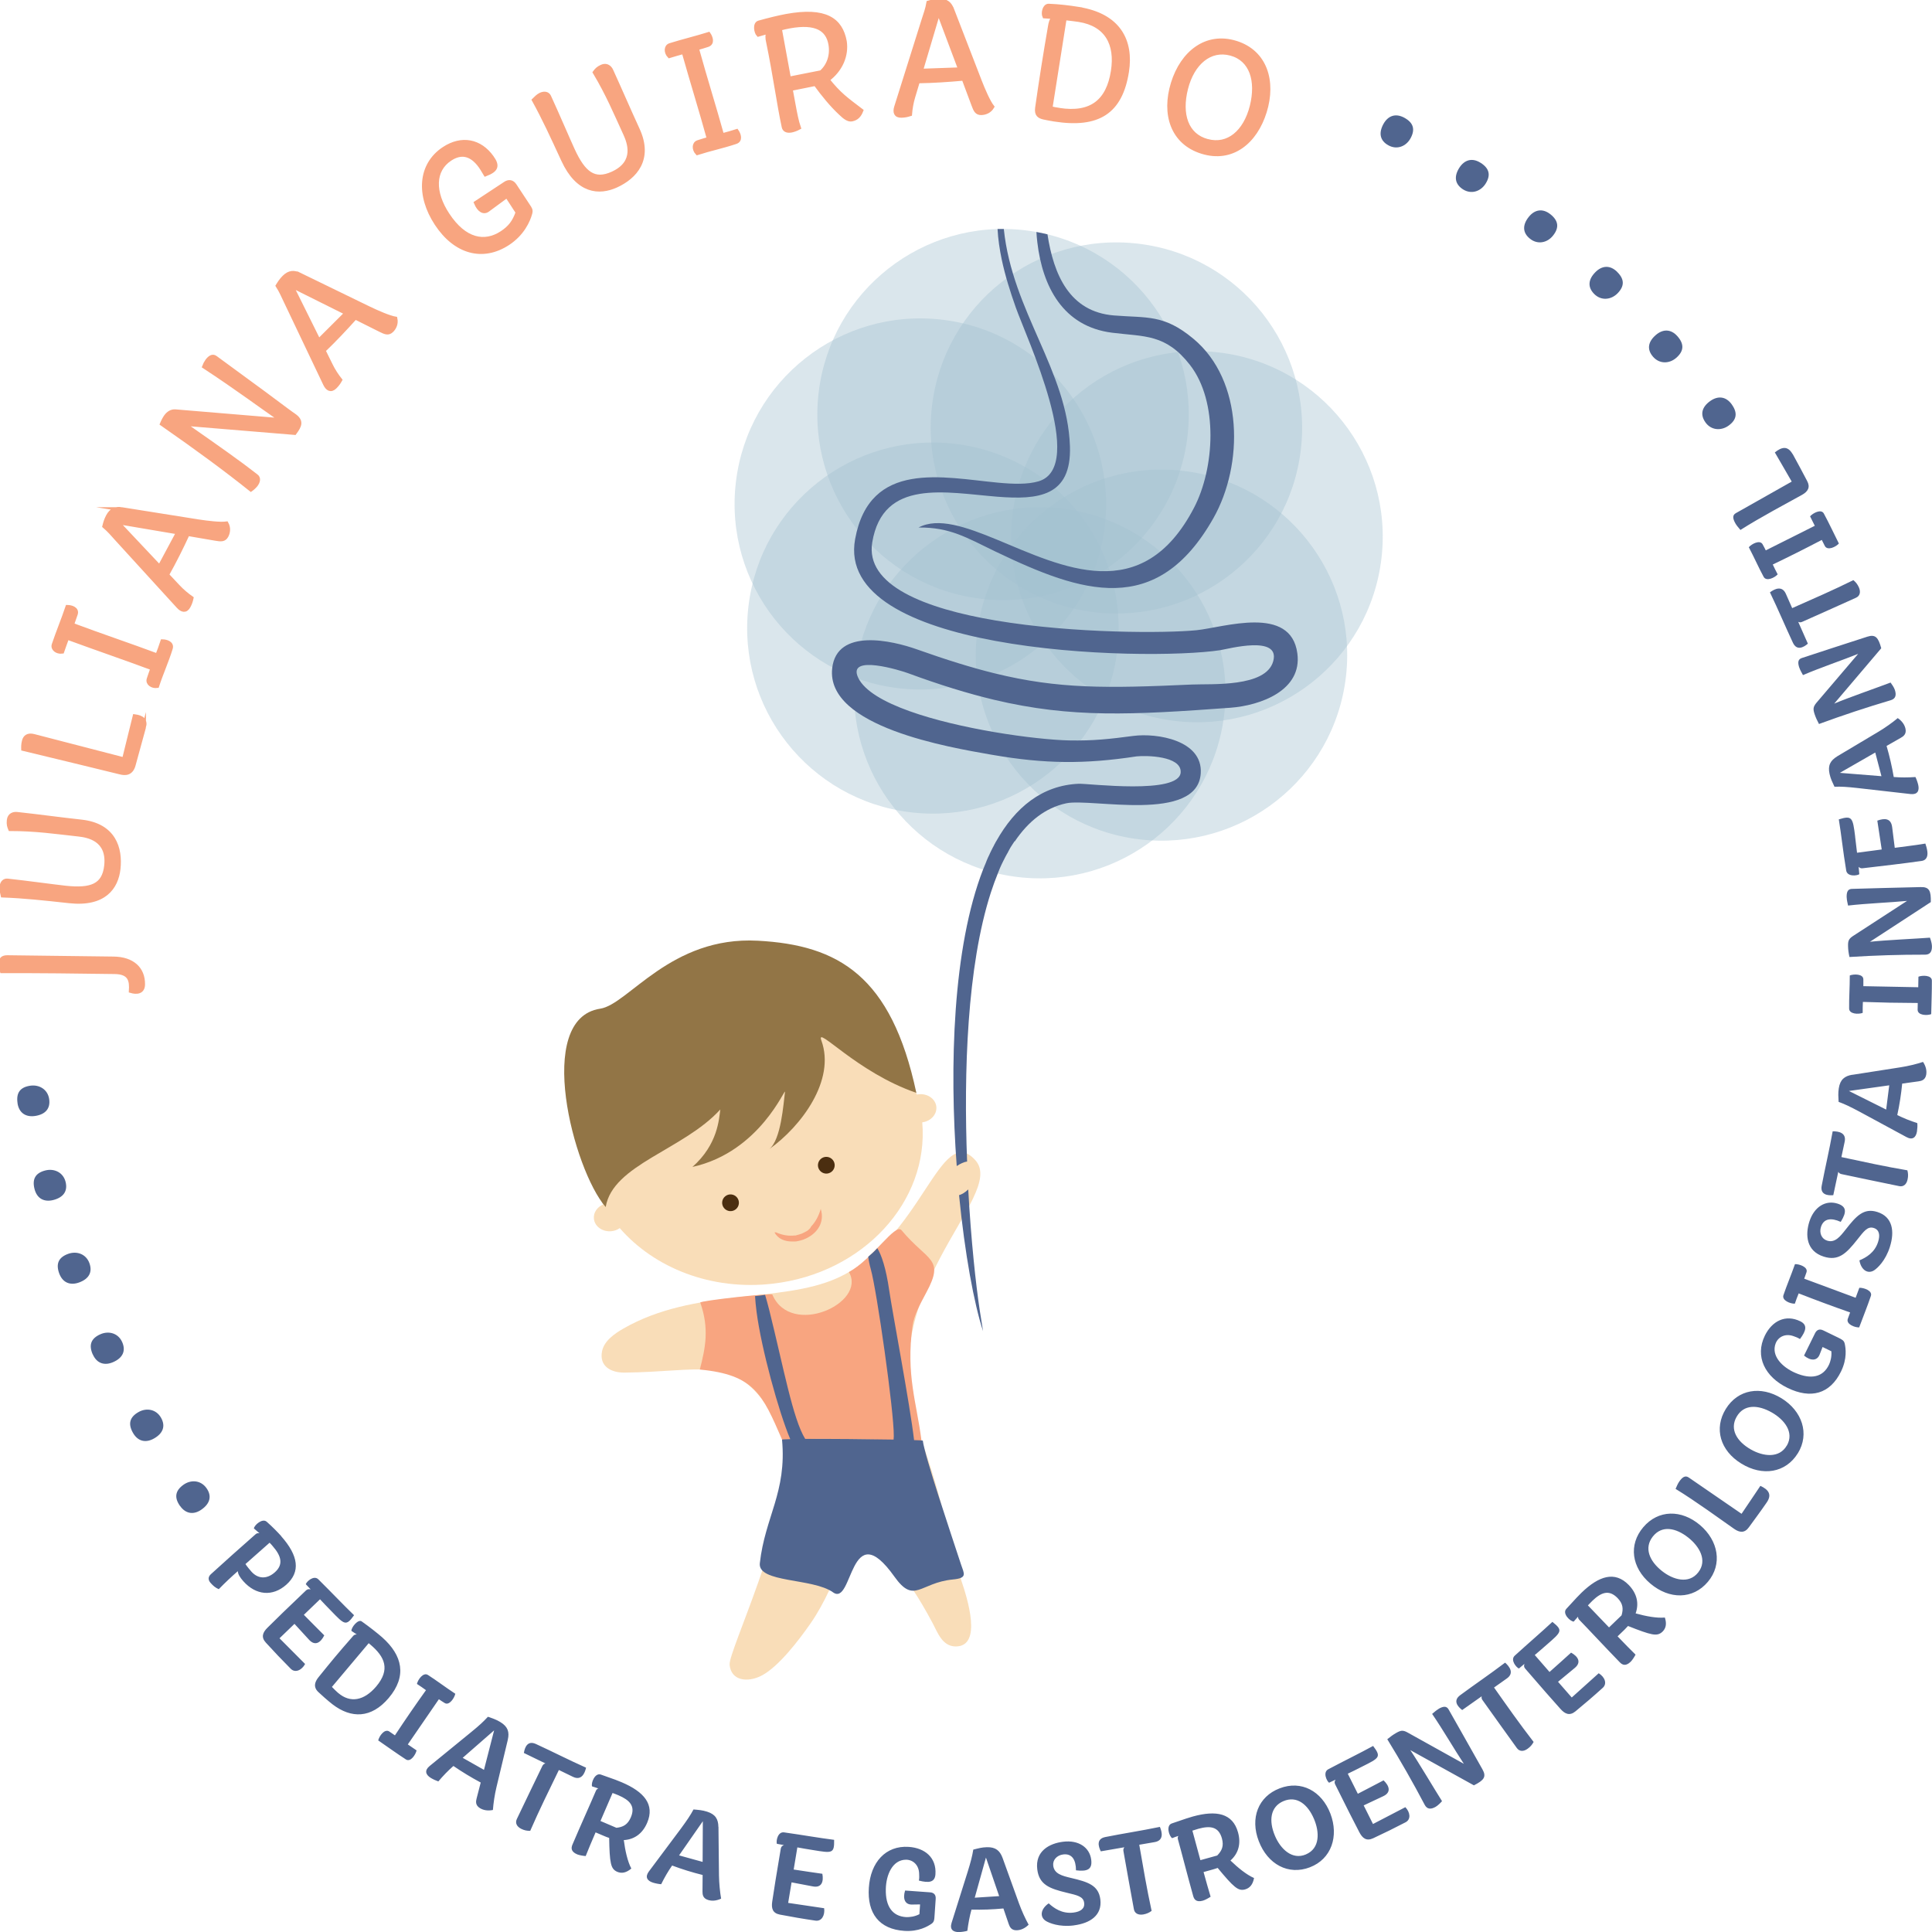 <svg xmlns="http://www.w3.org/2000/svg" width="105" height="105" viewBox="0 0 105 105" fill="none"><g clip-path="url(#clip0_29_71)"><path d="M65.61 7.664C64.475 7.357 64.103 6.212 64.457 4.814C64.808 3.424 65.762 2.611 66.89 2.915C68.018 3.218 68.379 4.395 68.032 5.779C67.678 7.176 66.749 7.971 65.614 7.664H65.61ZM65.332 8.252C66.955 8.755 68.227 7.718 68.737 6.067C69.247 4.417 68.77 2.824 67.165 2.326C65.567 1.831 64.262 2.857 63.745 4.525C63.228 6.201 63.716 7.754 65.332 8.252ZM57.552 5.97C57.404 5.948 57.248 5.923 57.089 5.88L57.863 0.986C58.224 1.026 58.528 1.065 58.637 1.083C60.141 1.322 60.719 2.384 60.484 3.872C60.231 5.482 59.327 6.252 57.556 5.974L57.552 5.97ZM58.618 0.484C58.087 0.401 57.592 0.339 57.003 0.314C56.76 0.3 56.681 0.715 56.76 0.888L57.299 0.925C57.122 1.08 57.097 1.26 57.068 1.423C56.811 2.897 56.576 4.384 56.366 5.869C56.319 6.23 56.478 6.331 56.739 6.389C56.934 6.429 57.111 6.465 57.299 6.494C59.689 6.869 60.9 6.089 61.247 3.893C61.507 2.236 60.816 0.834 58.615 0.488L58.618 0.484ZM51.005 0.636L52.184 3.771L50.051 3.846L51.005 0.636ZM51.732 0.495C51.623 0.209 51.435 0.025 51.027 0.04C50.803 0.047 50.633 0.094 50.459 0.144C50.398 0.495 50.3 0.755 50.188 1.105L48.706 5.818C48.623 6.086 48.673 6.299 48.995 6.288C49.187 6.281 49.31 6.252 49.458 6.205C49.48 5.923 49.534 5.58 49.631 5.262L49.885 4.417C50.738 4.403 51.547 4.348 52.372 4.273L52.903 5.695C53.011 5.988 53.084 6.154 53.34 6.143C53.547 6.136 53.785 6.046 53.926 5.807C53.717 5.54 53.438 4.897 53.257 4.431L51.735 0.495H51.732ZM42.376 1.557C42.568 1.506 42.745 1.463 42.907 1.434C44.371 1.167 44.983 1.596 45.131 2.394C45.239 2.987 45.051 3.561 44.632 3.929L42.879 4.276L42.38 1.557H42.376ZM44.979 4.33C45.698 3.796 46.024 3.012 45.911 2.254C45.695 1.076 44.87 0.477 42.727 0.87C42.304 0.95 41.787 1.076 41.245 1.228C41.006 1.297 41.089 1.752 41.212 1.882C41.411 1.827 41.602 1.766 41.787 1.716C41.678 1.911 41.704 2.084 41.74 2.243C42.141 4.193 42.311 5.576 42.596 6.905C42.629 7.043 42.748 7.14 43.009 7.093C43.099 7.075 43.273 7.021 43.417 6.941C43.294 6.591 43.215 6.161 43.132 5.714L42.969 4.832L44.317 4.561C44.737 5.139 45.192 5.699 45.68 6.154C45.915 6.382 46.11 6.523 46.288 6.49C46.555 6.439 46.703 6.284 46.808 6.013C45.977 5.381 45.611 5.128 44.975 4.33H44.979ZM39.242 7.35C38.808 5.786 38.352 4.352 37.872 2.622C38.063 2.568 38.262 2.51 38.457 2.445C38.75 2.351 38.631 2.026 38.511 1.853C37.817 2.069 37.105 2.239 36.411 2.456C36.183 2.532 36.187 2.846 36.375 3.045C36.635 2.962 36.892 2.897 37.156 2.821C37.637 4.525 38.096 5.984 38.526 7.548C38.327 7.606 38.128 7.664 37.933 7.729C37.705 7.805 37.709 8.119 37.897 8.318C38.591 8.094 39.274 7.956 39.983 7.718C40.276 7.624 40.156 7.299 40.037 7.126C39.777 7.209 39.513 7.285 39.249 7.353L39.242 7.35ZM33.49 10.087C34.506 9.621 35.403 8.661 34.658 7.039C34.152 5.941 33.721 4.93 33.219 3.832C33.147 3.673 32.973 3.5 32.702 3.622C32.492 3.72 32.42 3.807 32.326 3.933C33.038 5.125 33.458 6.136 33.982 7.277C34.184 7.722 34.622 8.823 33.295 9.43C32.286 9.892 31.712 9.412 31.13 8.148C30.905 7.66 30.262 6.161 29.843 5.251C29.774 5.1 29.608 5.042 29.383 5.143C29.239 5.208 29.127 5.334 29.018 5.439C29.579 6.458 29.998 7.375 30.609 8.697C31.411 10.441 32.572 10.506 33.49 10.087ZM27.97 10.076C27.843 9.881 27.659 9.845 27.464 9.975L25.869 11.026C26.043 11.438 26.289 11.572 26.509 11.409L27.55 10.643L28.133 11.539C27.952 12.063 27.717 12.366 27.276 12.659C26.336 13.276 25.248 13.07 24.326 11.669C23.527 10.459 23.523 9.253 24.467 8.635C25.056 8.249 25.573 8.372 26.014 8.906C26.148 9.065 26.264 9.267 26.387 9.473C26.972 9.246 27.077 9.029 26.726 8.545C26.09 7.657 25.099 7.447 24.131 8.083C22.804 8.957 22.717 10.629 23.726 12.16C24.749 13.713 26.238 14.121 27.608 13.222C28.4 12.702 28.711 11.983 28.816 11.597C28.866 11.416 28.816 11.358 28.707 11.192L27.974 10.08L27.97 10.076ZM15.83 15.519L18.831 17.014L17.32 18.52L15.83 15.519ZM16.264 14.923C15.989 14.79 15.726 14.782 15.44 15.068C15.281 15.226 15.187 15.378 15.093 15.53C15.285 15.83 15.389 16.086 15.549 16.418L17.674 20.879C17.797 21.131 17.978 21.254 18.206 21.027C18.339 20.893 18.412 20.788 18.488 20.651C18.31 20.427 18.119 20.142 17.974 19.842L17.584 19.051C18.198 18.462 18.755 17.87 19.308 17.253L20.664 17.932C20.946 18.072 21.108 18.141 21.289 17.96C21.437 17.816 21.546 17.585 21.488 17.318C21.155 17.263 20.512 16.982 20.06 16.765L16.264 14.919V14.923ZM15.986 22.587C15.447 22.201 14.916 21.792 14.377 21.395L11.702 19.434C11.55 19.322 11.395 19.434 11.261 19.611C11.203 19.69 11.12 19.846 11.095 19.918C12.924 21.117 14.178 22.067 15.306 22.84L9.54 22.359C9.32 22.338 9.146 22.46 9.02 22.63C8.955 22.717 8.871 22.872 8.803 23.035C10.665 24.331 12.28 25.516 13.636 26.603C13.716 26.549 13.846 26.43 13.911 26.343C14.037 26.17 14.077 25.982 13.922 25.87C13.04 25.184 12.165 24.559 9.97 23.027L16.011 23.526C16.311 23.121 16.405 22.883 15.989 22.583L15.986 22.587ZM6.373 28.373L9.681 28.933L8.673 30.814L6.373 28.373ZM6.616 27.676C6.312 27.625 6.059 27.697 5.867 28.055C5.762 28.253 5.715 28.423 5.672 28.597C5.943 28.828 6.12 29.041 6.366 29.315L9.696 32.963C9.887 33.169 10.097 33.234 10.249 32.949C10.339 32.782 10.375 32.66 10.408 32.508C10.177 32.346 9.909 32.129 9.681 31.883L9.077 31.24C9.493 30.496 9.855 29.77 10.202 29.019L11.698 29.276C12.009 29.33 12.186 29.348 12.306 29.124C12.403 28.943 12.443 28.691 12.309 28.452C11.973 28.499 11.275 28.416 10.784 28.34L6.612 27.676H6.616ZM8.546 35.625C7.028 35.058 5.596 34.585 3.912 33.956C3.98 33.768 4.049 33.573 4.114 33.378C4.212 33.09 3.875 32.992 3.666 32.988C3.434 33.678 3.152 34.35 2.921 35.04C2.849 35.267 3.105 35.451 3.377 35.415C3.463 35.155 3.561 34.91 3.651 34.653C5.314 35.264 6.764 35.755 8.286 36.322C8.217 36.517 8.145 36.712 8.083 36.907C8.007 37.134 8.268 37.319 8.539 37.282C8.763 36.589 9.056 35.957 9.276 35.246C9.374 34.957 9.038 34.859 8.828 34.855C8.741 35.116 8.651 35.372 8.55 35.625H8.546ZM7.823 39.529C7.931 39.139 7.725 38.984 7.321 38.929C7.154 39.612 6.995 40.23 6.742 41.273L1.836 40.002C1.508 39.919 1.359 40.06 1.305 40.266C1.258 40.443 1.258 40.587 1.262 40.699C2.968 41.104 5.365 41.696 6.532 41.978C6.796 42.046 7.133 42.064 7.263 41.566C7.447 40.887 7.639 40.201 7.823 39.525V39.529ZM6.438 47.222C6.561 46.113 6.2 44.849 4.421 44.654C3.221 44.524 2.129 44.368 0.925 44.239C0.752 44.22 0.513 44.278 0.481 44.574C0.456 44.806 0.495 44.91 0.553 45.055C1.945 45.055 3.026 45.217 4.277 45.354C4.761 45.409 5.932 45.6 5.773 47.048C5.654 48.15 4.942 48.395 3.561 48.247C3.026 48.19 1.41 47.969 0.412 47.861C0.246 47.843 0.112 47.951 0.083 48.2C0.065 48.356 0.116 48.518 0.148 48.666C1.309 48.71 2.314 48.818 3.763 48.977C5.672 49.186 6.326 48.226 6.438 47.222ZM7.772 53.499C7.783 52.646 7.194 52.108 6.167 52.097L0.398 52.025C0.159 52.025 0.04 52.119 0.036 52.35C0.036 52.523 0.072 52.672 0.105 52.78C2.151 52.773 4.186 52.798 6.232 52.827C7.067 52.838 7.154 53.285 7.114 53.856C7.429 53.95 7.769 53.921 7.772 53.502V53.499Z" fill="#F8A580"></path><path d="M65.61 7.664C64.475 7.357 64.103 6.212 64.457 4.814C64.808 3.424 65.762 2.611 66.89 2.915C68.018 3.218 68.379 4.395 68.032 5.779C67.678 7.176 66.749 7.971 65.614 7.664H65.61ZM65.332 8.252C66.955 8.755 68.227 7.718 68.737 6.067C69.247 4.417 68.77 2.824 67.165 2.326C65.567 1.831 64.262 2.857 63.745 4.525C63.228 6.201 63.716 7.754 65.332 8.252ZM57.552 5.97C57.404 5.948 57.248 5.923 57.089 5.88L57.863 0.986C58.224 1.026 58.528 1.065 58.637 1.083C60.141 1.322 60.719 2.384 60.484 3.872C60.231 5.482 59.327 6.252 57.556 5.974L57.552 5.97ZM58.618 0.484C58.087 0.401 57.592 0.339 57.003 0.314C56.76 0.3 56.681 0.715 56.76 0.888L57.299 0.925C57.122 1.08 57.097 1.26 57.068 1.423C56.811 2.897 56.576 4.384 56.366 5.869C56.319 6.23 56.478 6.331 56.739 6.389C56.934 6.429 57.111 6.465 57.299 6.494C59.689 6.869 60.9 6.089 61.247 3.893C61.507 2.236 60.816 0.834 58.615 0.488L58.618 0.484ZM51.005 0.636L52.184 3.771L50.051 3.846L51.005 0.636ZM51.732 0.495C51.623 0.209 51.435 0.025 51.027 0.04C50.803 0.047 50.633 0.094 50.459 0.144C50.398 0.495 50.3 0.755 50.188 1.105L48.706 5.818C48.623 6.086 48.673 6.299 48.995 6.288C49.187 6.281 49.31 6.252 49.458 6.205C49.48 5.923 49.534 5.58 49.631 5.262L49.885 4.417C50.738 4.403 51.547 4.348 52.372 4.273L52.903 5.695C53.011 5.988 53.084 6.154 53.34 6.143C53.547 6.136 53.785 6.046 53.926 5.807C53.717 5.54 53.438 4.897 53.257 4.431L51.735 0.495H51.732ZM42.376 1.557C42.568 1.506 42.745 1.463 42.907 1.434C44.371 1.167 44.983 1.596 45.131 2.394C45.239 2.987 45.051 3.561 44.632 3.929L42.879 4.276L42.38 1.557H42.376ZM44.979 4.33C45.698 3.796 46.024 3.012 45.911 2.254C45.695 1.076 44.87 0.477 42.727 0.87C42.304 0.95 41.787 1.076 41.245 1.228C41.006 1.297 41.089 1.752 41.212 1.882C41.411 1.827 41.602 1.766 41.787 1.716C41.678 1.911 41.704 2.084 41.74 2.243C42.141 4.193 42.311 5.576 42.596 6.905C42.629 7.043 42.748 7.14 43.009 7.093C43.099 7.075 43.273 7.021 43.417 6.941C43.294 6.591 43.215 6.161 43.132 5.714L42.969 4.832L44.317 4.561C44.737 5.139 45.192 5.699 45.68 6.154C45.915 6.382 46.11 6.523 46.288 6.49C46.555 6.439 46.703 6.284 46.808 6.013C45.977 5.381 45.611 5.128 44.975 4.33H44.979ZM39.242 7.35C38.808 5.786 38.352 4.352 37.872 2.622C38.063 2.568 38.262 2.51 38.457 2.445C38.75 2.351 38.631 2.026 38.511 1.853C37.817 2.069 37.105 2.239 36.411 2.456C36.183 2.532 36.187 2.846 36.375 3.045C36.635 2.962 36.892 2.897 37.156 2.821C37.637 4.525 38.096 5.984 38.526 7.548C38.327 7.606 38.128 7.664 37.933 7.729C37.705 7.805 37.709 8.119 37.897 8.318C38.591 8.094 39.274 7.956 39.983 7.718C40.276 7.624 40.156 7.299 40.037 7.126C39.777 7.209 39.513 7.285 39.249 7.353L39.242 7.35ZM33.49 10.087C34.506 9.621 35.403 8.661 34.658 7.039C34.152 5.941 33.721 4.93 33.219 3.832C33.147 3.673 32.973 3.5 32.702 3.622C32.492 3.72 32.42 3.807 32.326 3.933C33.038 5.125 33.458 6.136 33.982 7.277C34.184 7.722 34.622 8.823 33.295 9.43C32.286 9.892 31.712 9.412 31.13 8.148C30.905 7.66 30.262 6.161 29.843 5.251C29.774 5.1 29.608 5.042 29.383 5.143C29.239 5.208 29.127 5.334 29.018 5.439C29.579 6.458 29.998 7.375 30.609 8.697C31.411 10.441 32.572 10.506 33.49 10.087ZM27.97 10.076C27.843 9.881 27.659 9.845 27.464 9.975L25.869 11.026C26.043 11.438 26.289 11.572 26.509 11.409L27.55 10.643L28.133 11.539C27.952 12.063 27.717 12.366 27.276 12.659C26.336 13.276 25.248 13.07 24.326 11.669C23.527 10.459 23.523 9.253 24.467 8.635C25.056 8.249 25.573 8.372 26.014 8.906C26.148 9.065 26.264 9.267 26.387 9.473C26.972 9.246 27.077 9.029 26.726 8.545C26.09 7.657 25.099 7.447 24.131 8.083C22.804 8.957 22.717 10.629 23.726 12.16C24.749 13.713 26.238 14.121 27.608 13.222C28.4 12.702 28.711 11.983 28.816 11.597C28.866 11.416 28.816 11.358 28.707 11.192L27.974 10.08L27.97 10.076ZM15.83 15.519L18.831 17.014L17.32 18.52L15.83 15.519ZM16.264 14.923C15.989 14.79 15.726 14.782 15.44 15.068C15.281 15.226 15.187 15.378 15.093 15.53C15.285 15.83 15.389 16.086 15.549 16.418L17.674 20.879C17.797 21.131 17.978 21.254 18.206 21.027C18.339 20.893 18.412 20.788 18.488 20.651C18.31 20.427 18.119 20.142 17.974 19.842L17.584 19.051C18.198 18.462 18.755 17.87 19.308 17.253L20.664 17.932C20.946 18.072 21.108 18.141 21.289 17.96C21.437 17.816 21.546 17.585 21.488 17.318C21.155 17.263 20.512 16.982 20.06 16.765L16.264 14.919V14.923ZM15.986 22.587C15.447 22.201 14.916 21.792 14.377 21.395L11.702 19.434C11.55 19.322 11.395 19.434 11.261 19.611C11.203 19.69 11.12 19.846 11.095 19.918C12.924 21.117 14.178 22.067 15.306 22.84L9.54 22.359C9.32 22.338 9.146 22.46 9.02 22.63C8.955 22.717 8.871 22.872 8.803 23.035C10.665 24.331 12.28 25.516 13.636 26.603C13.716 26.549 13.846 26.43 13.911 26.343C14.037 26.17 14.077 25.982 13.922 25.87C13.04 25.184 12.165 24.559 9.97 23.027L16.011 23.526C16.311 23.121 16.405 22.883 15.989 22.583L15.986 22.587ZM6.373 28.373L9.681 28.933L8.673 30.814L6.373 28.373ZM6.616 27.676C6.312 27.625 6.059 27.697 5.867 28.055C5.762 28.253 5.715 28.423 5.672 28.597C5.943 28.828 6.12 29.041 6.366 29.315L9.696 32.963C9.887 33.169 10.097 33.234 10.249 32.949C10.339 32.782 10.375 32.66 10.408 32.508C10.177 32.346 9.909 32.129 9.681 31.883L9.077 31.24C9.493 30.496 9.855 29.77 10.202 29.019L11.698 29.276C12.009 29.33 12.186 29.348 12.306 29.124C12.403 28.943 12.443 28.691 12.309 28.452C11.973 28.499 11.275 28.416 10.784 28.34L6.612 27.676H6.616ZM8.546 35.625C7.028 35.058 5.596 34.585 3.912 33.956C3.98 33.768 4.049 33.573 4.114 33.378C4.212 33.09 3.875 32.992 3.666 32.988C3.434 33.678 3.152 34.35 2.921 35.04C2.849 35.267 3.105 35.451 3.377 35.415C3.463 35.155 3.561 34.91 3.651 34.653C5.314 35.264 6.764 35.755 8.286 36.322C8.217 36.517 8.145 36.712 8.083 36.907C8.007 37.135 8.268 37.319 8.539 37.282C8.763 36.589 9.056 35.957 9.276 35.246C9.374 34.957 9.038 34.859 8.828 34.855C8.741 35.116 8.651 35.372 8.55 35.625H8.546ZM7.823 39.529C7.931 39.139 7.725 38.984 7.321 38.929C7.154 39.612 6.995 40.23 6.742 41.273L1.836 40.002C1.508 39.919 1.359 40.06 1.305 40.266C1.258 40.443 1.258 40.587 1.262 40.699C2.968 41.104 5.365 41.696 6.532 41.978C6.796 42.046 7.133 42.064 7.263 41.566C7.447 40.887 7.639 40.201 7.823 39.525V39.529ZM6.438 47.222C6.561 46.113 6.2 44.849 4.421 44.654C3.221 44.524 2.129 44.368 0.925 44.239C0.752 44.22 0.513 44.278 0.481 44.574C0.456 44.806 0.495 44.91 0.553 45.055C1.945 45.055 3.026 45.217 4.277 45.354C4.761 45.409 5.932 45.6 5.773 47.048C5.654 48.15 4.942 48.395 3.561 48.247C3.026 48.19 1.41 47.969 0.412 47.861C0.246 47.843 0.112 47.951 0.083 48.2C0.065 48.356 0.116 48.518 0.148 48.666C1.309 48.71 2.314 48.818 3.763 48.977C5.672 49.186 6.326 48.226 6.438 47.222ZM7.772 53.499C7.783 52.646 7.194 52.108 6.167 52.097L0.398 52.025C0.159 52.025 0.04 52.119 0.036 52.35C0.036 52.523 0.072 52.672 0.105 52.78C2.151 52.773 4.186 52.798 6.232 52.827C7.067 52.838 7.154 53.285 7.114 53.856C7.429 53.95 7.769 53.921 7.772 53.502V53.499Z" stroke="#F8A580" stroke-width="0.22" stroke-miterlimit="22.93"></path><path d="M76.325 6.4C75.837 6.133 75.429 6.299 75.186 6.739C74.923 7.22 74.988 7.642 75.458 7.899C75.927 8.159 76.423 7.949 76.658 7.519C76.929 7.028 76.81 6.667 76.325 6.4ZM80.472 8.852C80.005 8.552 79.586 8.693 79.315 9.112C79.018 9.574 79.055 9.997 79.507 10.289C79.958 10.578 80.465 10.405 80.732 9.993C81.036 9.52 80.942 9.152 80.475 8.852H80.472ZM84.264 11.647C83.83 11.301 83.396 11.398 83.085 11.788C82.742 12.218 82.735 12.644 83.154 12.976C83.573 13.312 84.098 13.19 84.401 12.807C84.752 12.37 84.698 11.994 84.264 11.647ZM87.89 14.775C87.492 14.385 87.055 14.436 86.704 14.793C86.317 15.183 86.267 15.606 86.65 15.985C87.033 16.36 87.564 16.292 87.908 15.945C88.302 15.544 88.284 15.165 87.89 14.779V14.775ZM91.172 18.282C90.807 17.863 90.366 17.881 89.987 18.21C89.571 18.571 89.488 18.986 89.842 19.391C90.196 19.795 90.731 19.77 91.1 19.448C91.523 19.08 91.537 18.701 91.172 18.282ZM94.122 21.984C93.8 21.532 93.359 21.503 92.951 21.792C92.503 22.11 92.376 22.515 92.687 22.955C92.998 23.392 93.533 23.421 93.934 23.14C94.393 22.814 94.444 22.439 94.122 21.987V21.984ZM97.423 24.678C97.152 24.201 96.819 24.299 96.458 24.588C96.783 25.137 96.931 25.408 97.376 26.173L94.339 27.889C94.133 28.004 94.18 28.207 94.317 28.449C94.386 28.568 94.473 28.665 94.589 28.802C95.666 28.116 97.181 27.314 97.94 26.892C98.261 26.711 98.399 26.48 98.211 26.134C97.951 25.65 97.698 25.155 97.426 24.671L97.423 24.678ZM98.374 28.062C98.464 28.239 98.551 28.412 98.63 28.575L95.966 29.911C95.912 29.803 95.858 29.695 95.796 29.586C95.651 29.315 95.192 29.564 95.044 29.741C95.359 30.341 95.579 30.85 95.85 31.349C95.995 31.619 96.45 31.399 96.613 31.215C96.512 31.024 96.425 30.85 96.346 30.68C97.235 30.254 98.063 29.839 99.01 29.344L99.176 29.673C99.321 29.944 99.776 29.724 99.939 29.539C99.621 28.907 99.426 28.474 99.122 27.91C98.977 27.64 98.522 27.889 98.374 28.062ZM96.19 32.187C96.66 33.165 97.022 34.036 97.441 34.931C97.654 35.383 98.019 35.184 98.254 34.982L97.73 33.797C97.828 33.841 97.893 33.819 97.958 33.79C98.97 33.335 99.856 32.949 100.868 32.486C101.088 32.389 101.135 32.169 101.027 31.923C100.951 31.753 100.861 31.641 100.727 31.529C99.617 32.078 98.536 32.548 97.401 33.05L97.058 32.273C96.852 31.811 96.454 31.999 96.19 32.194V32.187ZM97.791 36.289C97.835 36.423 97.904 36.531 97.987 36.69C98.938 36.282 100.17 35.867 100.987 35.535L98.713 38.203C98.533 38.424 98.533 38.543 98.619 38.81C98.677 38.987 98.753 39.153 98.858 39.348C100.163 38.868 101.439 38.446 102.759 38.055C103.008 37.98 103.08 37.799 102.983 37.499C102.939 37.362 102.813 37.181 102.748 37.095C102.061 37.358 100.434 37.922 99.686 38.24L102.242 35.231C102.083 34.65 101.931 34.458 101.483 34.603C100.835 34.816 100.174 35.025 99.512 35.242L97.925 35.762C97.701 35.834 97.701 36.026 97.788 36.289H97.791ZM99.997 41.999L101.916 40.898L102.253 42.184L99.997 42.003V41.999ZM99.838 41.114C99.483 41.331 99.328 41.595 99.433 42.064C99.494 42.335 99.581 42.501 99.7 42.758C100.062 42.743 100.384 42.765 100.94 42.826L103.836 43.155C104.205 43.195 104.324 42.985 104.252 42.66C104.219 42.519 104.154 42.335 104.1 42.23C103.691 42.259 103.301 42.259 102.936 42.23H102.921C102.824 41.66 102.694 41.096 102.531 40.54L103.308 40.096C103.446 40.017 103.623 39.897 103.558 39.601C103.507 39.377 103.366 39.182 103.138 39.027C102.845 39.273 102.469 39.54 102.108 39.757L99.838 41.111V41.114ZM100.825 45.474C100.694 44.426 100.662 44.307 99.935 44.531C100.076 45.383 100.159 46.243 100.337 47.308C100.391 47.655 100.922 47.601 101.049 47.511C101.041 47.41 101.031 47.269 101.013 47.113C101.103 47.2 101.175 47.196 101.255 47.185C102.321 47.059 103.384 46.94 104.447 46.788C104.667 46.756 104.787 46.575 104.747 46.275C104.729 46.127 104.675 45.943 104.639 45.846C104.324 45.903 104.017 45.94 103.695 45.983L102.976 46.077L102.835 44.957C102.777 44.484 102.455 44.444 102.028 44.6C102.086 44.975 102.202 45.752 102.267 46.167L100.926 46.344C100.897 46.073 100.861 45.773 100.821 45.463L100.825 45.474ZM100.365 48.778C100.369 48.916 100.402 49.042 100.438 49.215C101.468 49.096 102.762 49.049 103.644 48.962L100.702 50.873C100.463 51.032 100.431 51.148 100.438 51.429C100.441 51.617 100.467 51.797 100.514 52.011C101.902 51.924 103.247 51.881 104.624 51.884C104.884 51.884 105.007 51.729 104.996 51.415C104.993 51.27 104.928 51.061 104.888 50.96C104.154 51.017 102.433 51.093 101.627 51.184L104.935 49.027C104.949 48.424 104.859 48.197 104.385 48.211C103.702 48.229 103.008 48.244 102.314 48.262L100.644 48.309C100.409 48.316 100.355 48.496 100.362 48.775L100.365 48.778ZM104.263 53.08C104.259 53.278 104.255 53.473 104.252 53.654L101.269 53.596C101.269 53.477 101.273 53.354 101.269 53.228C101.269 52.921 100.745 52.928 100.532 53.015C100.532 53.69 100.488 54.243 100.496 54.81C100.496 55.117 101.002 55.135 101.233 55.048C101.233 54.831 101.233 54.636 101.244 54.452C102.227 54.488 103.156 54.506 104.226 54.51L104.219 54.878C104.219 55.185 104.725 55.203 104.957 55.117C104.971 54.412 104.996 53.936 104.993 53.296C104.993 52.989 104.472 52.997 104.259 53.083L104.263 53.08ZM100.485 59.292L102.676 58.985L102.509 60.303L100.485 59.292ZM100.666 58.41C100.257 58.479 100.011 58.663 99.935 59.14C99.892 59.414 99.91 59.599 99.924 59.884C100.264 60.007 100.553 60.148 101.049 60.411L103.612 61.798C103.937 61.975 104.129 61.823 104.183 61.495C104.205 61.35 104.216 61.159 104.201 61.04C103.811 60.913 103.449 60.769 103.124 60.606L103.113 60.599C103.236 60.039 103.323 59.465 103.38 58.891L104.27 58.768C104.425 58.746 104.635 58.699 104.686 58.403C104.722 58.176 104.664 57.941 104.512 57.713C104.15 57.833 103.699 57.941 103.283 58.006L100.669 58.414L100.666 58.41ZM99.603 61.48C99.411 62.549 99.191 63.463 99.006 64.438C98.912 64.929 99.328 64.984 99.635 64.955L99.906 63.687C99.961 63.777 100.026 63.799 100.094 63.813C101.182 64.041 102.126 64.243 103.214 64.463C103.449 64.514 103.619 64.366 103.673 64.099C103.713 63.914 103.706 63.774 103.662 63.604C102.441 63.398 101.291 63.145 100.076 62.885L100.253 62.054C100.358 61.56 99.924 61.48 99.599 61.484L99.603 61.48ZM102.712 67.761C102.976 66.927 102.867 66.132 102.028 65.868C101.287 65.634 100.879 66.092 100.308 66.822C100 67.212 99.726 67.562 99.299 67.425C98.999 67.331 98.862 67.01 98.966 66.681C99.115 66.215 99.52 66.172 100.04 66.406C100.38 65.858 100.351 65.569 99.863 65.413C99.223 65.211 98.594 65.579 98.334 66.396C98.11 67.103 98.157 67.992 99.118 68.295C99.917 68.548 100.344 68.122 100.929 67.382C101.302 66.912 101.497 66.63 101.837 66.739C102.14 66.836 102.187 67.129 102.072 67.49C101.884 68.09 101.407 68.35 101.056 68.498C101.143 69.018 101.511 69.263 101.859 69.036C102.028 68.924 102.469 68.534 102.715 67.757L102.712 67.761ZM101.049 69.993C100.98 70.181 100.911 70.361 100.85 70.531L98.055 69.494C98.099 69.382 98.139 69.267 98.178 69.148C98.28 68.859 97.781 68.693 97.553 68.703C97.329 69.339 97.108 69.852 96.927 70.386C96.826 70.675 97.3 70.86 97.546 70.852C97.614 70.647 97.683 70.466 97.755 70.293C98.67 70.65 99.541 70.975 100.55 71.329L100.423 71.676C100.322 71.965 100.796 72.149 101.042 72.142C101.287 71.481 101.472 71.04 101.678 70.433C101.779 70.144 101.287 69.978 101.056 69.989L101.049 69.993ZM99.089 72.304C98.901 72.21 98.742 72.261 98.645 72.456L98.045 73.673C98.403 73.969 98.753 73.969 98.891 73.622L99.053 73.207L99.53 73.438C99.559 73.749 99.469 74.02 99.407 74.157C99.086 74.847 98.435 74.984 97.578 74.616C96.862 74.309 96.241 73.684 96.505 73.005C96.646 72.651 97.032 72.456 97.477 72.618C97.578 72.654 97.708 72.698 97.824 72.774C98.168 72.319 98.24 72.004 97.842 71.809C97.04 71.419 96.309 71.788 95.915 72.59C95.366 73.716 95.912 74.829 97.155 75.432C98.41 76.042 99.458 75.768 100.058 74.533C100.398 73.832 100.311 73.272 100.257 73.026C100.217 72.846 100.105 72.799 99.895 72.694L99.086 72.301L99.089 72.304ZM97.112 78.556C96.703 79.275 95.821 79.155 95.156 78.776C94.39 78.339 93.996 77.678 94.379 77.003C94.773 76.306 95.547 76.338 96.299 76.768C96.96 77.147 97.528 77.83 97.115 78.559L97.112 78.556ZM97.708 78.986C98.366 77.917 97.936 76.681 96.823 75.995C95.698 75.302 94.455 75.501 93.793 76.573C93.135 77.642 93.493 78.841 94.636 79.542C95.785 80.25 97.05 80.051 97.708 78.982V78.986ZM96.016 81.658C96.327 81.207 96.093 80.95 95.673 80.752C95.322 81.286 95.142 81.535 94.65 82.272L91.776 80.297C91.581 80.163 91.418 80.297 91.263 80.521C91.183 80.636 91.136 80.755 91.064 80.918C92.152 81.582 93.537 82.594 94.249 83.092C94.552 83.302 94.82 83.323 95.048 83.005C95.369 82.561 95.702 82.117 96.016 81.658ZM92.293 85.458C91.783 86.108 90.927 85.859 90.326 85.382C89.636 84.836 89.343 84.125 89.824 83.511C90.319 82.879 91.078 83.031 91.754 83.565C92.351 84.038 92.814 84.8 92.293 85.458ZM92.817 85.971C93.627 85.013 93.388 83.728 92.391 82.883C91.382 82.03 90.124 82.041 89.307 83.002C88.497 83.959 88.671 85.198 89.694 86.064C90.728 86.938 92.007 86.931 92.817 85.971ZM87.449 88.448C87.08 88.065 86.426 87.379 86.299 87.249C86.382 87.162 86.455 87.083 86.534 87.007C87.008 86.552 87.438 86.364 87.912 86.852C88.208 87.159 88.233 87.437 88.128 87.791L87.445 88.448H87.449ZM88.895 87.679C89.083 87.144 88.971 86.61 88.522 86.144C87.767 85.364 86.899 85.645 85.952 86.559C85.837 86.671 85.645 86.866 85.124 87.44C84.893 87.697 85.338 88.123 85.529 88.13C85.602 88.043 85.681 87.95 85.764 87.863C85.757 87.953 85.8 88.004 85.847 88.051C86.303 88.517 87.243 89.531 88.034 90.344C88.165 90.478 88.345 90.579 88.624 90.312C88.718 90.221 88.844 90.016 88.888 89.925C88.617 89.662 88.291 89.326 87.912 88.932L88.291 88.567C88.36 88.499 88.421 88.434 88.479 88.369C89.094 88.614 89.509 88.766 89.781 88.816C90.037 88.863 90.193 88.827 90.348 88.683C90.536 88.502 90.594 88.26 90.482 87.91C90.041 87.95 89.459 87.841 88.898 87.686L88.895 87.679ZM86.888 90.936L85.421 92.255L84.676 91.402L85.583 90.651C85.956 90.344 85.771 90.03 85.385 89.817C85.099 90.073 84.51 90.611 84.213 90.868L83.411 89.947C83.61 89.781 83.834 89.586 84.065 89.383C84.86 88.69 84.965 88.618 84.369 88.145C83.736 88.733 83.125 89.253 82.326 89.979C82.066 90.214 82.406 90.622 82.55 90.68C82.626 90.611 82.728 90.525 82.85 90.427C82.803 90.575 82.85 90.64 82.905 90.702C83.83 91.771 84.347 92.367 84.81 92.879C85.059 93.158 85.309 93.262 85.62 93.01C86.158 92.565 86.574 92.211 87.105 91.731C87.362 91.5 87.214 91.139 86.885 90.936H86.888ZM81.798 90.362C80.931 91.019 80.15 91.543 79.355 92.132C78.953 92.432 79.221 92.749 79.467 92.937L80.526 92.19C80.504 92.294 80.537 92.352 80.58 92.41C81.227 93.313 81.784 94.1 82.435 94.999C82.576 95.198 82.8 95.202 83.02 95.043C83.172 94.934 83.266 94.826 83.349 94.671C82.59 93.692 81.914 92.728 81.198 91.713L81.892 91.222C82.308 90.929 82.041 90.575 81.798 90.359V90.362ZM78.187 92.876C78.068 92.945 77.97 93.031 77.833 93.147C78.418 93.999 79.069 95.122 79.557 95.859L76.492 94.154C76.242 94.017 76.123 94.042 75.877 94.183C75.714 94.277 75.566 94.382 75.396 94.523C76.123 95.707 76.791 96.874 77.431 98.091C77.554 98.319 77.749 98.355 78.021 98.199C78.147 98.127 78.299 97.972 78.371 97.889C77.977 97.268 77.102 95.787 76.647 95.115L80.103 97.029C80.642 96.758 80.801 96.57 80.569 96.162C80.233 95.57 79.897 94.963 79.553 94.36L78.729 92.905C78.614 92.699 78.426 92.735 78.183 92.872L78.187 92.876ZM76.369 98.221L74.619 99.131L74.113 98.12L75.179 97.618C75.617 97.412 75.515 97.065 75.194 96.758C74.85 96.935 74.145 97.311 73.795 97.488L73.249 96.397C73.484 96.285 73.748 96.155 74.022 96.014C74.966 95.541 75.085 95.494 74.626 94.888C73.867 95.303 73.144 95.65 72.19 96.155C71.879 96.318 72.106 96.798 72.233 96.888C72.323 96.841 72.443 96.784 72.587 96.719C72.504 96.849 72.537 96.928 72.573 96.997C73.202 98.261 73.556 98.965 73.878 99.579C74.051 99.911 74.268 100.074 74.63 99.904C75.262 99.608 75.75 99.37 76.39 99.037C76.694 98.878 76.643 98.492 76.376 98.214L76.369 98.221ZM70.978 100.782C70.216 101.107 69.587 100.475 69.29 99.77C68.947 98.958 69.034 98.196 69.749 97.889C70.487 97.575 71.08 98.069 71.416 98.864C71.712 99.564 71.749 100.453 70.975 100.782H70.978ZM71.192 101.482C72.363 101.034 72.772 99.792 72.305 98.568C71.832 97.336 70.722 96.74 69.547 97.192C68.376 97.64 67.931 98.813 68.412 100.063C68.896 101.323 70.02 101.934 71.195 101.482H71.192ZM65.238 101.092C65.097 100.579 64.851 99.666 64.804 99.492C64.92 99.456 65.021 99.42 65.126 99.391C65.758 99.218 66.228 99.258 66.409 99.915C66.521 100.327 66.409 100.583 66.152 100.843L65.238 101.096V101.092ZM66.879 101.11C67.302 100.731 67.457 100.207 67.284 99.586C66.995 98.539 66.098 98.373 64.829 98.723C64.674 98.766 64.413 98.846 63.68 99.102C63.354 99.218 63.542 99.803 63.705 99.9C63.813 99.857 63.925 99.814 64.041 99.778C63.994 99.853 64.005 99.918 64.023 99.984C64.2 100.608 64.54 101.948 64.847 103.043C64.898 103.223 65.006 103.4 65.379 103.295C65.505 103.259 65.711 103.14 65.794 103.082C65.682 102.717 65.559 102.273 65.411 101.742L65.917 101.601C66.011 101.576 66.094 101.547 66.178 101.518C66.601 102.028 66.89 102.36 67.107 102.533C67.309 102.696 67.465 102.743 67.667 102.685C67.916 102.616 68.086 102.432 68.155 102.067C67.75 101.89 67.291 101.518 66.872 101.114L66.879 101.11ZM63.04 99.287C61.977 99.507 61.044 99.644 60.072 99.839C59.58 99.936 59.689 100.341 59.826 100.616L61.106 100.395C61.041 100.482 61.048 100.547 61.059 100.619C61.254 101.71 61.42 102.663 61.623 103.754C61.662 103.992 61.865 104.09 62.132 104.047C62.317 104.014 62.447 103.956 62.588 103.852C62.324 102.642 62.129 101.482 61.916 100.258L62.754 100.114C63.253 100.027 63.166 99.593 63.04 99.294V99.287ZM58.365 104.639C59.233 104.53 59.909 104.101 59.801 103.227C59.703 102.454 59.117 102.277 58.214 102.064C57.729 101.948 57.299 101.843 57.241 101.399C57.201 101.089 57.436 100.829 57.78 100.785C58.264 100.724 58.474 101.078 58.478 101.648C59.121 101.728 59.37 101.58 59.305 101.071C59.222 100.406 58.622 99.987 57.773 100.095C57.035 100.186 56.247 100.601 56.374 101.601C56.478 102.432 57.046 102.642 57.961 102.862C58.543 103.003 58.879 103.064 58.922 103.418C58.962 103.736 58.716 103.898 58.337 103.945C57.715 104.021 57.277 103.7 56.995 103.443C56.558 103.74 56.489 104.177 56.84 104.4C57.01 104.505 57.552 104.744 58.362 104.642L58.365 104.639ZM53.586 100.959L54.302 103.05L52.975 103.136L53.583 100.959H53.586ZM54.486 100.969C54.342 100.583 54.114 100.377 53.63 100.392C53.351 100.399 53.174 100.453 52.896 100.522C52.838 100.879 52.758 101.19 52.592 101.724L51.717 104.502C51.605 104.856 51.793 105.011 52.122 105.004C52.267 105 52.458 104.971 52.574 104.935C52.625 104.53 52.697 104.148 52.795 103.794L52.802 103.783C53.377 103.797 53.955 103.776 54.533 103.721L54.823 104.57C54.877 104.718 54.96 104.917 55.26 104.906C55.488 104.899 55.708 104.798 55.904 104.603C55.719 104.27 55.528 103.848 55.383 103.454L54.486 100.969ZM50.853 103.198C50.868 102.988 50.763 102.858 50.546 102.844L49.19 102.746C49.053 103.191 49.18 103.512 49.556 103.508L50.004 103.501L49.968 104.032C49.693 104.177 49.407 104.195 49.255 104.191C48.496 104.151 48.12 103.602 48.142 102.671C48.157 101.89 48.504 101.081 49.23 101.071C49.613 101.067 49.939 101.352 49.953 101.825C49.957 101.934 49.968 102.067 49.939 102.205C50.492 102.349 50.81 102.299 50.839 101.862C50.9 100.969 50.282 100.435 49.389 100.374C48.135 100.29 47.311 101.211 47.22 102.591C47.126 103.982 47.777 104.848 49.151 104.939C49.928 104.989 50.412 104.697 50.622 104.556C50.774 104.451 50.777 104.332 50.792 104.097L50.853 103.201V103.198ZM44.787 103.707L42.835 103.418L43.02 102.302L44.176 102.522C44.65 102.613 44.773 102.273 44.693 101.836C44.31 101.778 43.522 101.67 43.135 101.605L43.334 100.402C43.591 100.449 43.88 100.5 44.184 100.547C45.225 100.717 45.348 100.749 45.333 99.991C44.476 99.882 43.685 99.738 42.615 99.586C42.267 99.536 42.17 100.056 42.221 100.207C42.322 100.225 42.452 100.247 42.607 100.276C42.463 100.33 42.445 100.413 42.43 100.493C42.195 101.887 42.069 102.663 41.968 103.35C41.913 103.721 41.993 103.978 42.383 104.054C43.07 104.184 43.605 104.278 44.317 104.382C44.657 104.433 44.842 104.09 44.791 103.707H44.787ZM38.197 98.98L38.186 101.19L36.906 100.836L38.197 98.98ZM39.043 99.287C39.036 98.871 38.887 98.604 38.425 98.459C38.161 98.376 37.973 98.365 37.691 98.34C37.521 98.658 37.34 98.925 37.008 99.377L35.265 101.71C35.045 102.006 35.167 102.215 35.486 102.317C35.623 102.36 35.815 102.396 35.934 102.403C36.115 102.035 36.31 101.699 36.52 101.399L36.53 101.388C37.069 101.591 37.622 101.76 38.186 101.901L38.179 102.797C38.179 102.956 38.193 103.169 38.483 103.259C38.7 103.328 38.942 103.303 39.191 103.187C39.126 102.811 39.083 102.349 39.075 101.93L39.047 99.29L39.043 99.287ZM32.633 98.969C32.843 98.481 33.219 97.614 33.291 97.445C33.403 97.488 33.508 97.524 33.606 97.567C34.209 97.827 34.553 98.149 34.282 98.774C34.112 99.167 33.866 99.297 33.501 99.337L32.63 98.965L32.633 98.969ZM33.902 100.005C34.47 99.973 34.918 99.658 35.171 99.066C35.598 98.069 35.001 97.379 33.79 96.863C33.642 96.798 33.389 96.697 32.655 96.444C32.33 96.332 32.109 96.906 32.178 97.087C32.286 97.12 32.406 97.156 32.518 97.199C32.434 97.228 32.402 97.286 32.377 97.347C32.127 97.947 31.552 99.207 31.111 100.251C31.039 100.424 31.014 100.63 31.372 100.782C31.495 100.832 31.73 100.868 31.831 100.872C31.968 100.518 32.153 100.092 32.369 99.586L32.854 99.792C32.944 99.832 33.027 99.861 33.107 99.886C33.118 100.547 33.139 100.988 33.201 101.258C33.255 101.511 33.353 101.645 33.544 101.728C33.783 101.829 34.029 101.789 34.311 101.551C34.105 101.161 33.978 100.583 33.902 100.005ZM31.856 96.072C30.862 95.628 30.027 95.195 29.127 94.783C28.671 94.573 28.519 94.963 28.472 95.27L29.64 95.837C29.539 95.87 29.503 95.924 29.47 95.989C28.989 96.99 28.566 97.856 28.089 98.86C27.984 99.077 28.089 99.276 28.331 99.395C28.498 99.478 28.639 99.503 28.816 99.503C29.308 98.369 29.832 97.314 30.374 96.195L31.14 96.567C31.596 96.787 31.78 96.386 31.852 96.069L31.856 96.072ZM26.853 94.046L26.303 96.188L25.146 95.534L26.849 94.046H26.853ZM27.598 94.548C27.692 94.144 27.612 93.847 27.2 93.595C26.965 93.45 26.784 93.396 26.517 93.302C26.274 93.569 26.036 93.786 25.602 94.14L23.346 95.982C23.061 96.217 23.129 96.451 23.411 96.625C23.534 96.701 23.711 96.78 23.823 96.816C24.087 96.505 24.358 96.224 24.633 95.985L24.644 95.978C25.118 96.303 25.613 96.603 26.126 96.877L25.902 97.744C25.862 97.9 25.826 98.109 26.083 98.268C26.278 98.387 26.52 98.423 26.788 98.369C26.817 97.99 26.885 97.531 26.983 97.123L27.598 94.555V94.548ZM22.638 95.129C22.475 95.017 22.316 94.909 22.164 94.805L23.852 92.349C23.95 92.417 24.051 92.486 24.16 92.551C24.416 92.721 24.698 92.276 24.745 92.052C24.181 91.68 23.74 91.341 23.263 91.034C23.006 90.864 22.714 91.279 22.659 91.518C22.84 91.637 23.003 91.745 23.151 91.857C22.58 92.656 22.052 93.421 21.463 94.313L21.159 94.104C20.902 93.934 20.61 94.349 20.555 94.588C21.137 94.989 21.521 95.27 22.059 95.621C22.316 95.79 22.594 95.353 22.641 95.126L22.638 95.129ZM18.383 92.013C18.292 91.933 18.155 91.803 18.039 91.68L20.038 89.304L20.132 89.383C20.917 90.044 21.224 90.734 20.447 91.655C19.778 92.442 19.03 92.562 18.386 92.013H18.383ZM20.772 88.986C20.512 88.759 20.067 88.408 19.652 88.116C19.46 87.986 19.084 88.448 19.099 88.636C19.192 88.701 19.294 88.762 19.388 88.827C19.272 88.827 19.221 88.874 19.174 88.932C18.35 89.871 18.01 90.286 17.313 91.15C16.984 91.558 17.139 91.81 17.309 91.966C17.399 92.056 17.84 92.45 18.072 92.627C19.084 93.403 20.176 93.403 21.127 92.28C22.128 91.095 21.875 89.969 20.776 88.99L20.772 88.986ZM16.582 90.434L15.191 89.037L16.004 88.253L16.799 89.12C17.125 89.474 17.428 89.275 17.623 88.878C17.352 88.603 16.785 88.043 16.514 87.762L17.392 86.917C17.569 87.108 17.772 87.321 17.989 87.541C18.723 88.3 18.802 88.401 19.243 87.784C18.621 87.184 18.075 86.599 17.305 85.837C17.06 85.588 16.666 85.949 16.619 86.097C16.691 86.169 16.781 86.267 16.886 86.382C16.738 86.343 16.673 86.397 16.615 86.451C15.592 87.426 15.024 87.975 14.536 88.463C14.269 88.726 14.182 88.983 14.45 89.275C14.923 89.792 15.295 90.185 15.802 90.695C16.044 90.936 16.398 90.774 16.582 90.434ZM13.661 85.411C13.578 85.317 13.43 85.14 13.34 85.003L14.652 83.843C14.713 83.901 14.764 83.962 14.811 84.017C15.313 84.587 15.4 85.042 14.934 85.454C14.504 85.833 14.023 85.819 13.661 85.411ZM15.288 83.489C15.089 83.265 14.778 82.951 14.493 82.702C14.261 82.496 13.82 82.886 13.799 83.067L14.102 83.33C13.983 83.305 13.922 83.352 13.867 83.403C12.855 84.298 12.335 84.757 11.456 85.559C11.29 85.714 11.315 85.884 11.449 86.032C11.586 86.187 11.709 86.292 11.89 86.368C12.223 86.025 12.562 85.707 12.924 85.389C12.935 85.555 13.04 85.728 13.22 85.931C13.907 86.707 14.815 86.783 15.556 86.129C16.347 85.429 16.221 84.551 15.285 83.493L15.288 83.489ZM9.79 81.85C10.111 82.301 10.556 82.326 10.961 82.034C11.409 81.716 11.532 81.308 11.218 80.871C10.903 80.434 10.368 80.409 9.97 80.694C9.515 81.019 9.464 81.398 9.786 81.85H9.79ZM7.227 77.873C7.501 78.354 7.939 78.426 8.373 78.177C8.85 77.906 9.016 77.512 8.749 77.046C8.481 76.58 7.95 76.501 7.527 76.743C7.039 77.021 6.952 77.389 7.227 77.873ZM5.043 73.608C5.267 74.114 5.694 74.229 6.153 74.027C6.655 73.807 6.858 73.431 6.641 72.94C6.424 72.449 5.903 72.315 5.455 72.514C4.942 72.741 4.815 73.099 5.039 73.608H5.043ZM3.217 69.205C3.409 69.725 3.825 69.87 4.298 69.7C4.815 69.512 5.043 69.155 4.859 68.649C4.674 68.144 4.165 67.978 3.705 68.144C3.178 68.335 3.029 68.685 3.217 69.205ZM1.876 64.619C2.014 65.157 2.415 65.341 2.899 65.218C3.431 65.081 3.695 64.749 3.564 64.229C3.431 63.709 2.939 63.492 2.466 63.611C1.923 63.748 1.739 64.081 1.876 64.619ZM0.951 59.953C1.034 60.502 1.417 60.725 1.912 60.65C2.455 60.566 2.751 60.26 2.672 59.729C2.592 59.198 2.122 58.934 1.641 59.006C1.085 59.089 0.871 59.404 0.954 59.953H0.951Z" fill="#50658F"></path><path opacity="0.4" fill-rule="evenodd" clip-rule="evenodd" d="M48.829 37.402C54.364 38.055 59.385 34.104 60.039 28.575C60.694 23.046 56.739 18.029 51.204 17.375C45.669 16.722 40.648 20.673 39.994 26.202C39.339 31.732 43.294 36.748 48.829 37.402Z" fill="#A4C2D1"></path><path opacity="0.4" fill-rule="evenodd" clip-rule="evenodd" d="M63.868 39.182C69.402 39.836 74.424 35.885 75.078 30.355C75.732 24.826 71.777 19.81 66.243 19.156C60.708 18.502 55.687 22.453 55.032 27.983C54.378 33.512 58.333 38.529 63.868 39.182Z" fill="#A4C2D1"></path><path opacity="0.4" fill-rule="evenodd" clip-rule="evenodd" d="M49.512 44.148C55.047 44.802 60.068 40.851 60.722 35.321C61.377 29.792 57.422 24.776 51.887 24.122C46.353 23.468 41.331 27.419 40.677 32.949C40.023 38.478 43.977 43.495 49.512 44.148Z" fill="#A4C2D1"></path><path opacity="0.4" fill-rule="evenodd" clip-rule="evenodd" d="M53.326 32.541C58.861 33.194 63.882 29.243 64.536 23.714C65.191 18.184 61.236 13.168 55.701 12.514C50.166 11.861 45.145 15.812 44.491 21.341C43.837 26.87 47.791 31.887 53.326 32.541Z" fill="#A4C2D1"></path><path opacity="0.4" fill-rule="evenodd" clip-rule="evenodd" d="M59.486 33.27C65.021 33.924 70.042 29.973 70.697 24.443C71.351 18.914 67.396 13.897 61.861 13.244C56.327 12.59 51.305 16.541 50.651 22.07C49.997 27.6 53.952 32.616 59.486 33.27Z" fill="#A4C2D1"></path><path opacity="0.4" fill-rule="evenodd" clip-rule="evenodd" d="M55.322 47.666C60.856 48.32 65.878 44.368 66.532 38.839C67.186 33.31 63.231 28.293 57.697 27.64C52.162 26.986 47.141 30.937 46.486 36.466C45.832 41.996 49.787 47.012 55.322 47.666Z" fill="#A4C2D1"></path><path opacity="0.4" fill-rule="evenodd" clip-rule="evenodd" d="M61.937 45.618C67.472 46.272 72.493 42.321 73.147 36.791C73.802 31.262 69.847 26.245 64.312 25.592C58.778 24.938 53.756 28.889 53.102 34.419C52.448 39.948 56.403 44.964 61.937 45.618Z" fill="#A4C2D1"></path><path fill-rule="evenodd" clip-rule="evenodd" d="M40.001 53.77C44.541 53.246 48.673 55.738 49.83 59.487C49.859 59.479 49.892 59.476 49.924 59.472C50.401 59.418 50.835 59.714 50.886 60.133C50.937 60.552 50.597 60.935 50.123 60.996C50.492 65.305 46.916 69.198 42 69.765C38.67 70.152 35.562 68.913 33.682 66.746C33.559 66.833 33.407 66.894 33.241 66.912C32.764 66.966 32.33 66.67 32.279 66.251C32.236 65.915 32.449 65.605 32.778 65.46C32.326 64.655 32.026 63.77 31.907 62.82C31.354 58.403 34.98 54.351 40.001 53.773" fill="#F9DDB8"></path><path fill-rule="evenodd" clip-rule="evenodd" d="M32.915 65.597C31.162 63.582 29.018 55.362 32.619 54.82C34.152 54.589 36.44 50.869 41.19 51.126C45.554 51.361 48.446 53.022 49.801 59.393C46.569 58.291 44.317 55.673 44.639 56.547C45.427 58.706 43.544 61.217 41.808 62.452C42.452 61.943 42.578 59.981 42.662 59.349C42.705 59.01 41.331 62.603 37.633 63.42C39.021 62.192 39.075 60.809 39.148 60.296C37.149 62.495 33.298 63.29 32.919 65.597" fill="#927546"></path><path fill-rule="evenodd" clip-rule="evenodd" d="M39.65 90.456C39.722 91.355 40.63 91.453 41.375 91.074C42.307 90.597 43.413 89.149 44.072 88.199C44.802 87.144 45.449 85.678 45.908 84.371L47.752 83.995C48.442 85.089 49.118 85.27 50.694 88.228C50.944 88.694 51.204 89.474 51.931 89.481C53.427 89.495 52.552 86.808 52.252 85.916C51.616 84.02 51.298 81.615 50.022 78.119C47.13 70.195 54.787 65.027 53.008 63.055C51.078 60.917 50.134 67.378 45.496 69.462C42.427 70.841 37.745 69.982 33.87 72.21C33.44 72.46 32.836 72.853 32.72 73.438C32.557 74.254 33.205 74.605 33.942 74.598C37.962 74.558 39.697 73.702 41.53 76.201C42.206 77.122 42.73 77.985 42.756 79.271C42.835 82.966 39.596 89.755 39.654 90.456" fill="#F9DDB8"></path><path fill-rule="evenodd" clip-rule="evenodd" d="M38.06 70.795C38.555 72.221 38.338 73.25 38.034 74.431C41.002 74.717 41.429 75.768 42.506 78.245C45.047 78.115 48.453 78.292 50.08 78.292C49.823 76.234 49.227 74.735 49.595 72.059C49.675 71.481 49.997 70.896 50.355 70.224C51.356 68.364 50.416 68.566 48.995 66.858C48.655 66.45 47.426 68.429 46.136 69.133C47.126 70.827 42.983 72.709 41.975 70.358C41.935 70.26 38.023 70.693 38.06 70.791" fill="#F8A580"></path><path fill-rule="evenodd" clip-rule="evenodd" d="M39.748 64.915C39.997 64.94 40.182 65.164 40.156 65.413C40.131 65.662 39.907 65.847 39.657 65.821C39.408 65.796 39.224 65.572 39.249 65.323C39.274 65.074 39.498 64.89 39.748 64.915ZM44.953 62.874C45.203 62.9 45.387 63.123 45.362 63.373C45.337 63.622 45.113 63.806 44.863 63.781C44.614 63.755 44.429 63.532 44.455 63.282C44.48 63.033 44.704 62.849 44.953 62.874Z" fill="#4B2E10"></path><path fill-rule="evenodd" clip-rule="evenodd" d="M52.621 64.644C52.777 67.443 53.037 69.823 53.246 71.203L53.427 72.347C52.936 70.849 52.437 68.144 52.122 64.955C52.278 64.911 52.448 64.81 52.621 64.644ZM53.785 46.405C53.818 46.337 53.85 46.272 53.883 46.207L53.785 46.405ZM55.137 45.723C55.09 45.791 55.043 45.864 54.996 45.936V45.943L54.967 45.979V45.986L54.942 46.019L54.935 46.033L54.899 46.091L54.877 46.135L54.855 46.171L54.834 46.214L54.812 46.254L54.79 46.294L54.776 46.322V46.333L54.747 46.373L54.736 46.395L54.725 46.413L54.703 46.452L54.682 46.492L54.66 46.532L54.638 46.572L54.617 46.615L54.595 46.658L54.573 46.702V46.709L54.552 46.741L54.53 46.785L54.512 46.821V46.828L54.505 46.835L54.479 46.889L54.454 46.94L54.44 46.969L54.407 47.038V47.045L54.385 47.088L54.371 47.12L54.364 47.135L54.346 47.178L54.327 47.222L54.309 47.265L54.295 47.301V47.308L54.273 47.355L54.255 47.402L54.237 47.449C54.1 47.785 53.97 48.143 53.85 48.511C52.556 52.516 52.372 58.266 52.56 63.127C52.39 63.149 52.187 63.243 51.996 63.373C51.591 57.93 51.779 51.498 53.431 47.247L53.442 47.222C53.467 47.157 53.492 47.092 53.521 47.027V47.019L53.529 47.012C53.554 46.944 53.583 46.882 53.608 46.817V46.81C53.637 46.741 53.662 46.676 53.691 46.615V46.604L53.698 46.6C53.727 46.535 53.756 46.47 53.789 46.409V46.402C53.821 46.333 53.854 46.268 53.886 46.203V46.196L53.894 46.189L53.933 46.113V46.106H53.937V46.098L53.98 46.023V46.015L53.988 46.008L53.991 46.001L54.024 45.94V45.932L54.031 45.925V45.918L54.038 45.911V45.903L54.045 45.896V45.889L54.082 45.831V45.824L54.089 45.82L54.093 45.809V45.802L54.136 45.73C55.181 43.867 56.641 42.682 58.629 42.595C59.136 42.574 64.128 43.206 64.168 41.963C64.197 41.078 62.288 41.053 61.775 41.107C58.944 41.541 56.764 41.512 53.973 41.031L53.825 41.006C51.678 40.627 44.87 39.514 45.228 36.318C45.478 34.108 48.504 34.819 49.834 35.292C51.443 35.863 52.802 36.286 54.049 36.593C57.534 37.449 60.141 37.413 64.775 37.203C65.827 37.156 68.802 37.366 69.196 35.939C69.597 34.491 66.738 35.271 66.315 35.336C64.298 35.643 58.792 35.701 54.082 34.83C49.642 34.007 45.911 32.356 46.475 29.294C47.271 24.978 51.251 25.953 54.23 26.231C55.083 26.311 55.853 26.332 56.442 26.159C59.096 25.375 55.781 18.343 55.206 16.711C54.899 15.844 54.627 14.977 54.443 14.111C54.327 13.554 54.244 13.002 54.215 12.446C54.327 12.446 54.44 12.442 54.555 12.446C55.018 16.938 58.008 20.138 58.149 24.252C58.243 27 56.406 27.166 54.223 26.997C51.399 26.773 47.99 25.985 47.405 29.474C47.014 31.807 50.257 33.071 54.107 33.721C58.384 34.444 63.405 34.411 65.017 34.252C66.514 34.101 70.154 32.858 70.508 35.509C70.78 37.525 68.506 38.341 66.875 38.464C61.514 38.857 58.235 39.031 54.035 38.034C52.61 37.694 51.081 37.225 49.328 36.578C49.028 36.466 45.998 35.506 46.645 36.842C47.336 38.269 50.908 39.251 54.006 39.782C55.69 40.071 57.234 40.222 58.098 40.24C59.414 40.266 60.307 40.165 61.597 39.995C62.884 39.829 65.364 40.23 65.259 42.021C65.097 44.744 59.305 43.368 57.95 43.657C56.804 43.903 55.886 44.643 55.152 45.726L55.137 45.723ZM56.927 12.731C57.263 14.923 58.123 16.949 60.542 17.144C62.339 17.289 63.246 17.072 64.847 18.401C67.598 20.68 67.588 25.256 65.946 28.16C62.859 33.617 58.77 32.212 54.165 30.005L54.096 29.973C52.527 29.218 51.638 28.654 49.921 28.669C50.983 28.105 52.487 28.629 54.176 29.326C57.715 30.789 62.071 33.014 64.894 27.593C66.011 25.447 66.228 21.836 64.674 19.835C63.354 18.141 62.215 18.304 60.444 18.083C57.769 17.747 56.659 15.573 56.377 13.171C56.355 12.984 56.337 12.796 56.327 12.608C56.529 12.644 56.728 12.688 56.927 12.735V12.731Z" fill="#50658F"></path><path fill-rule="evenodd" clip-rule="evenodd" d="M42.947 78.213C42.325 76.743 41.378 73.301 41.118 71.297C41.078 70.979 41.049 70.69 41.035 70.441C41.215 70.426 41.396 70.404 41.581 70.372C41.649 70.603 41.729 70.885 41.812 71.217C42.586 74.327 43.092 77.126 43.761 78.202C45.069 78.195 47.13 78.213 48.565 78.238C48.572 78.184 48.576 78.119 48.576 78.05C48.59 76.703 47.647 70.105 47.325 68.974C47.253 68.718 47.209 68.49 47.188 68.299C47.365 68.154 47.528 68.003 47.679 67.837C47.903 68.191 48.153 68.92 48.326 70.123C48.5 71.322 49.447 76.284 49.678 78.267C49.921 78.274 50.087 78.281 50.152 78.292C50.257 79.145 51.652 83.262 52.227 85.017C52.393 85.526 52.603 85.765 51.79 85.841C49.982 86.014 49.697 87.213 48.608 85.685C46.161 82.247 46.371 87.332 45.275 86.541C44.187 85.754 41.172 86.035 41.295 84.956C41.577 82.435 42.766 81.109 42.502 78.242C42.502 78.227 42.665 78.22 42.947 78.213Z" fill="#50658F"></path><path fill-rule="evenodd" clip-rule="evenodd" d="M42.17 66.974C42.521 67.129 42.857 67.183 43.168 67.147H43.193H43.2H43.204H43.229V67.143H43.262V67.136H43.287L43.291 67.129L43.319 67.122C43.352 67.114 43.385 67.103 43.417 67.096C43.446 67.089 43.479 67.078 43.508 67.067L43.536 67.056H43.544L43.565 67.046H43.569H43.573C43.591 67.038 43.609 67.031 43.627 67.02C43.645 67.01 43.667 67.002 43.685 66.992C43.703 66.984 43.717 66.974 43.735 66.966H43.742L43.75 66.959L43.771 66.948L43.793 66.934H43.797L43.8 66.93L43.818 66.919H43.822H43.829L43.837 66.912H43.844L43.851 66.905L43.862 66.898L43.883 66.883L43.909 66.865L43.912 66.862L43.923 66.854H43.927L43.931 66.847L43.934 66.844H43.938L43.941 66.836H43.945L43.949 66.829L43.952 66.825H43.956L43.959 66.818H43.963L43.967 66.811L43.97 66.807H43.974L43.977 66.8H43.981L43.985 66.793L43.988 66.789H43.992L44.003 66.775H44.006V66.771H44.01L44.024 66.753H44.028V66.746H44.032L44.035 66.739H44.039L44.042 66.728H44.046V66.721L44.05 66.713H44.053L44.057 66.703H44.061V66.695L44.064 66.688H44.068L44.071 66.677H44.075V66.67L44.079 66.663C44.314 66.417 44.494 66.092 44.606 65.702C44.842 66.464 44.382 67.046 43.786 67.317C43.739 67.338 43.696 67.356 43.648 67.374L43.612 67.385L43.576 67.396C43.551 67.403 43.529 67.41 43.504 67.418L43.471 67.425H43.464L43.432 67.436L43.399 67.443H43.388L43.363 67.45H43.356L43.327 67.457L43.291 67.465L43.254 67.468H43.251L43.218 67.472H43.197H43.175H43.16H43.139H43.121H43.103H43.092C42.669 67.486 42.278 67.335 42.094 66.977" fill="#F8A580"></path></g><defs><clipPath id="clip0_29_71"><rect width="105" height="105" fill="white"></rect></clipPath></defs></svg>